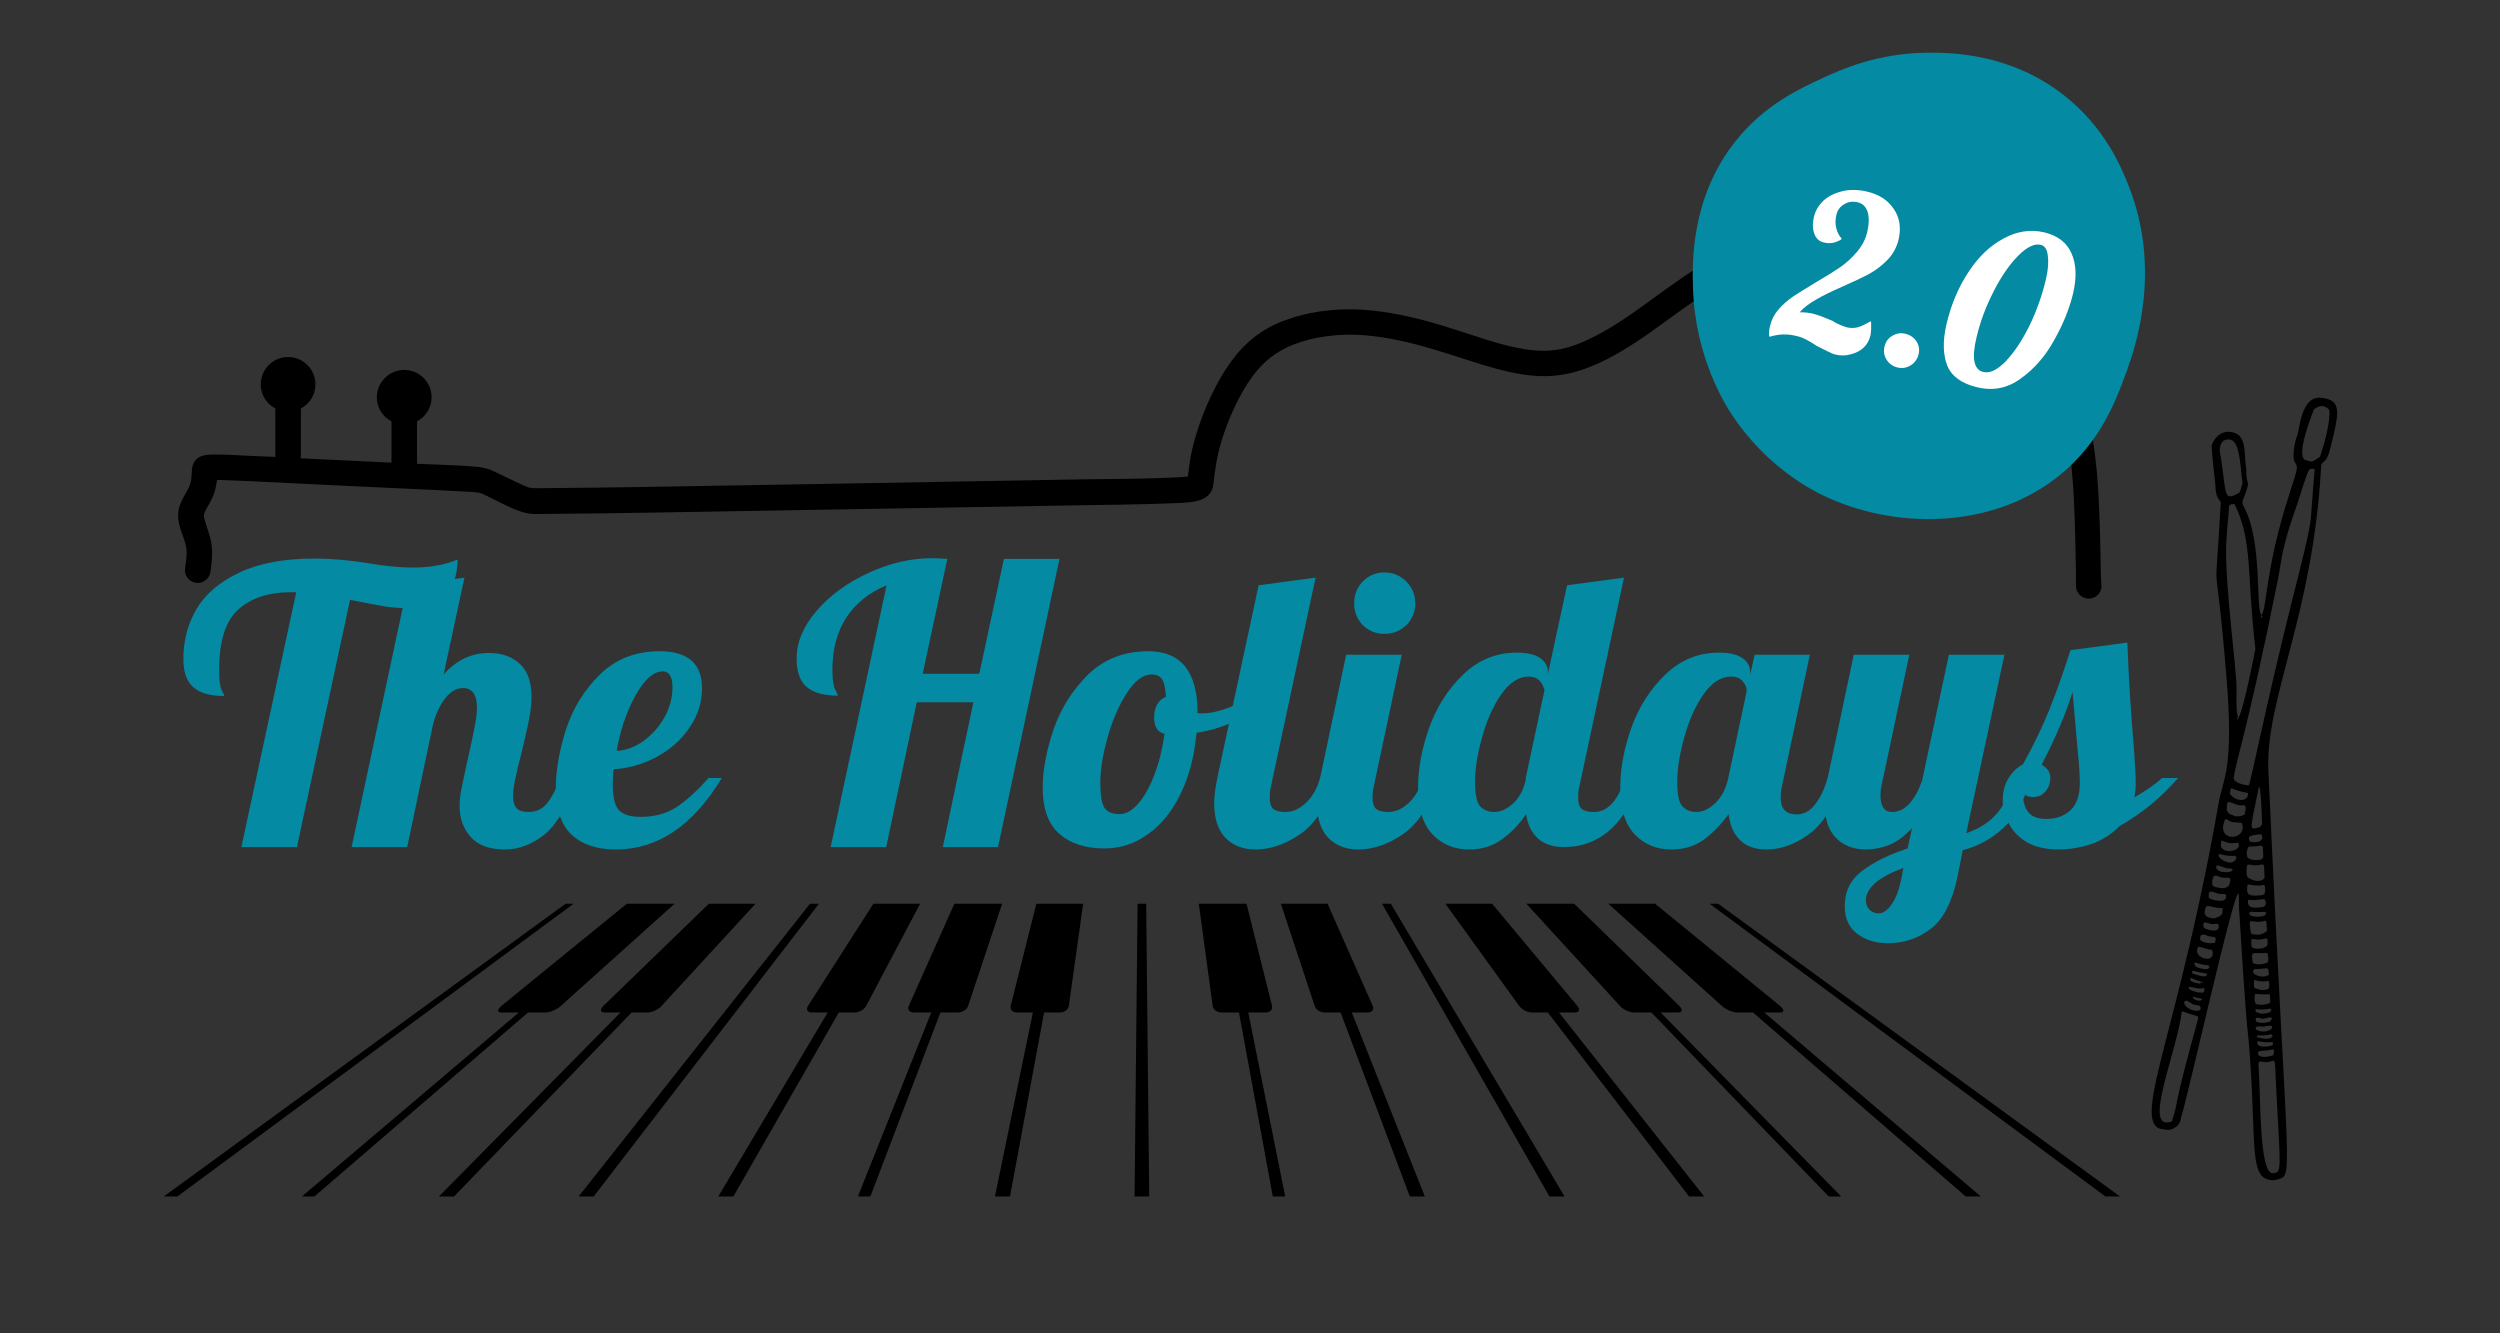 <svg xmlns="http://www.w3.org/2000/svg" xmlns:xlink="http://www.w3.org/1999/xlink" width="150" zoomAndPan="magnify" viewBox="0 0 112.5 60" height="80" preserveAspectRatio="xMidYMid meet" version="1.0"><rect x="0" y="0" width="112.5" height="60" fill="#333333" stroke="none"/><defs><g/><clipPath id="e084e862f4"><path d="M 8 9.672 L 95 9.672 L 95 26.922 L 8 26.922 Z M 8 9.672 " clip-rule="nonzero"/></clipPath><clipPath id="c9db91d1cf"><path d="M 13 40.668 L 31 40.668 L 31 53.84 L 13 53.84 Z M 13 40.668 " clip-rule="nonzero"/></clipPath><clipPath id="f704032ef4"><path d="M 19 40.668 L 35 40.668 L 35 53.84 L 19 53.84 Z M 19 40.668 " clip-rule="nonzero"/></clipPath><clipPath id="c1edf4520a"><path d="M 44 40.668 L 49 40.668 L 49 53.84 L 44 53.84 Z M 44 40.668 " clip-rule="nonzero"/></clipPath><clipPath id="d53ffabb94"><path d="M 26 40.668 L 37 40.668 L 37 53.84 L 26 53.84 Z M 26 40.668 " clip-rule="nonzero"/></clipPath><clipPath id="2e5fbde256"><path d="M 7.293 40.668 L 26 40.668 L 26 53.84 L 7.293 53.84 Z M 7.293 40.668 " clip-rule="nonzero"/></clipPath><clipPath id="e25b15c004"><path d="M 32 40.668 L 42 40.668 L 42 53.84 L 32 53.84 Z M 32 40.668 " clip-rule="nonzero"/></clipPath><clipPath id="7fd72d0a20"><path d="M 51 40.668 L 52 40.668 L 52 53.84 L 51 53.84 Z M 51 40.668 " clip-rule="nonzero"/></clipPath><clipPath id="d4dc7e0ebf"><path d="M 38 40.668 L 46 40.668 L 46 53.84 L 38 53.84 Z M 38 40.668 " clip-rule="nonzero"/></clipPath><clipPath id="df822ebfeb"><path d="M 53 40.668 L 58 40.668 L 58 53.84 L 53 53.84 Z M 53 40.668 " clip-rule="nonzero"/></clipPath><clipPath id="a8c674fa95"><path d="M 57 40.668 L 65 40.668 L 65 53.84 L 57 53.84 Z M 57 40.668 " clip-rule="nonzero"/></clipPath><clipPath id="4f37808ece"><path d="M 72 40.668 L 90 40.668 L 90 53.84 L 72 53.84 Z M 72 40.668 " clip-rule="nonzero"/></clipPath><clipPath id="6d0264d3ec"><path d="M 62 40.668 L 71 40.668 L 71 53.84 L 62 53.84 Z M 62 40.668 " clip-rule="nonzero"/></clipPath><clipPath id="e73f73078c"><path d="M 65 40.668 L 77 40.668 L 77 53.84 L 65 53.84 Z M 65 40.668 " clip-rule="nonzero"/></clipPath><clipPath id="fbfc2eac43"><path d="M 76 40.668 L 95.445 40.668 L 95.445 53.84 L 76 53.84 Z M 76 40.668 " clip-rule="nonzero"/></clipPath><clipPath id="46f32429be"><path d="M 68 40.668 L 83 40.668 L 83 53.84 L 68 53.84 Z M 68 40.668 " clip-rule="nonzero"/></clipPath><clipPath id="2674c9004b"><path d="M 96 17 L 106 17 L 106 54 L 96 54 Z M 96 17 " clip-rule="nonzero"/></clipPath><clipPath id="2bbb09a5f5"><path d="M 119.168 27.027 L 102.133 53.953 L 84.926 43.066 L 101.961 16.141 Z M 119.168 27.027 " clip-rule="nonzero"/></clipPath><clipPath id="6d5867dedc"><path d="M 119.168 27.027 L 102.133 53.953 L 84.926 43.066 L 101.961 16.141 Z M 119.168 27.027 " clip-rule="nonzero"/></clipPath><clipPath id="752cb40e92"><path d="M 119.168 27.027 L 102.133 53.953 L 84.926 43.066 L 101.961 16.141 Z M 119.168 27.027 " clip-rule="nonzero"/></clipPath><clipPath id="87e994c049"><path d="M 119.16 27.039 L 102.145 53.938 L 84.934 43.051 L 101.953 16.152 Z M 119.16 27.039 " clip-rule="nonzero"/></clipPath><clipPath id="61ceba3f5d"><path d="M 76.07 2.355 L 97 2.355 L 97 23.914 L 76.07 23.914 Z M 76.07 2.355 " clip-rule="nonzero"/></clipPath></defs><g fill="#048aa2" fill-opacity="1"><g transform="translate(8.143, 38.118)"><g><path d="M 5.188 -11.469 L 4.969 -11.469 C 3.945 -11.469 3.148 -11.207 2.578 -10.688 C 2.004 -10.176 1.719 -9.27 1.719 -7.969 C 1.719 -7.539 1.754 -7.242 1.828 -7.078 C 1.91 -6.91 1.953 -6.816 1.953 -6.797 C 1.328 -6.797 0.863 -6.926 0.562 -7.188 C 0.258 -7.445 0.109 -7.875 0.109 -8.469 C 0.109 -9.289 0.305 -10.039 0.703 -10.719 C 1.109 -11.395 1.754 -11.941 2.641 -12.359 C 3.523 -12.773 4.648 -12.984 6.016 -12.984 C 6.773 -12.984 7.594 -12.91 8.469 -12.766 C 9.207 -12.641 9.867 -12.578 10.453 -12.578 C 11.191 -12.578 11.859 -12.695 12.453 -12.938 C 12.43 -12.188 12.238 -11.633 11.875 -11.281 C 11.52 -10.926 10.992 -10.75 10.297 -10.75 C 9.922 -10.75 9.547 -10.773 9.172 -10.828 C 8.805 -10.891 8.285 -10.988 7.609 -11.125 L 5.219 0 L 2.719 0 Z M 5.188 -11.469 "/></g></g></g><g fill="#048aa2" fill-opacity="1"><g transform="translate(16.479, 38.118)"><g><path d="M 6.25 0.109 C 5.551 0.109 5.035 -0.078 4.703 -0.453 C 4.367 -0.828 4.203 -1.297 4.203 -1.859 C 4.203 -2.098 4.234 -2.367 4.297 -2.672 C 4.359 -2.984 4.422 -3.281 4.484 -3.562 C 4.547 -3.852 4.586 -4.039 4.609 -4.125 C 4.703 -4.531 4.785 -4.926 4.859 -5.312 C 4.941 -5.707 4.984 -6.023 4.984 -6.266 C 4.984 -6.859 4.773 -7.156 4.359 -7.156 C 4.066 -7.156 3.801 -7.004 3.562 -6.703 C 3.332 -6.41 3.148 -6.031 3.016 -5.562 L 1.844 0 L -0.656 0 L 1.859 -11.781 L 4.422 -12.125 L 3.484 -7.766 C 4.055 -8.41 4.734 -8.734 5.516 -8.734 C 6.098 -8.734 6.562 -8.57 6.906 -8.25 C 7.258 -7.926 7.438 -7.438 7.438 -6.781 C 7.438 -6.438 7.395 -6.062 7.312 -5.656 C 7.227 -5.25 7.113 -4.75 6.969 -4.156 C 6.875 -3.801 6.789 -3.453 6.719 -3.109 C 6.645 -2.766 6.609 -2.492 6.609 -2.297 C 6.609 -2.066 6.656 -1.891 6.75 -1.766 C 6.852 -1.641 7.035 -1.578 7.297 -1.578 C 7.641 -1.578 7.914 -1.703 8.125 -1.953 C 8.332 -2.203 8.539 -2.586 8.75 -3.109 L 9.484 -3.109 C 9.055 -1.836 8.562 -0.984 8 -0.547 C 7.438 -0.109 6.852 0.109 6.25 0.109 Z M 6.25 0.109 "/></g></g></g><g fill="#048aa2" fill-opacity="1"><g transform="translate(25.231, 38.118)"><g><path d="M 2.484 0.109 C 1.629 0.109 0.961 -0.113 0.484 -0.562 C 0.016 -1.008 -0.219 -1.707 -0.219 -2.656 C -0.219 -3.445 -0.066 -4.32 0.234 -5.281 C 0.547 -6.238 1.055 -7.066 1.766 -7.766 C 2.473 -8.461 3.367 -8.812 4.453 -8.812 C 5.723 -8.812 6.359 -8.258 6.359 -7.156 C 6.359 -6.508 6.172 -5.914 5.797 -5.375 C 5.43 -4.832 4.941 -4.395 4.328 -4.062 C 3.711 -3.727 3.062 -3.539 2.375 -3.5 C 2.352 -3.156 2.344 -2.926 2.344 -2.812 C 2.344 -2.238 2.438 -1.852 2.625 -1.656 C 2.82 -1.457 3.145 -1.359 3.594 -1.359 C 4.207 -1.359 4.738 -1.5 5.188 -1.781 C 5.633 -2.07 6.125 -2.516 6.656 -3.109 L 7.25 -3.109 C 5.957 -0.961 4.367 0.109 2.484 0.109 Z M 2.516 -4.328 C 2.941 -4.348 3.348 -4.5 3.734 -4.781 C 4.117 -5.062 4.43 -5.414 4.672 -5.844 C 4.91 -6.27 5.031 -6.719 5.031 -7.188 C 5.031 -7.664 4.883 -7.906 4.594 -7.906 C 4.176 -7.906 3.766 -7.539 3.359 -6.812 C 2.961 -6.082 2.68 -5.254 2.516 -4.328 Z M 2.516 -4.328 "/></g></g></g><g fill="#048aa2" fill-opacity="1"><g transform="translate(31.886, 38.118)"><g/></g></g><g fill="#048aa2" fill-opacity="1"><g transform="translate(35.646, 38.118)"><g><path d="M 4.25 -11.781 C 3.469 -11.457 2.863 -10.973 2.438 -10.328 C 2.02 -9.68 1.812 -8.898 1.812 -7.984 C 1.812 -7.555 1.852 -7.258 1.938 -7.094 C 2.02 -6.926 2.062 -6.832 2.062 -6.812 C 1.438 -6.812 0.969 -6.941 0.656 -7.203 C 0.352 -7.461 0.203 -7.891 0.203 -8.484 C 0.203 -9.223 0.504 -9.941 1.109 -10.641 C 1.723 -11.348 2.504 -11.914 3.453 -12.344 C 4.398 -12.781 5.348 -13 6.297 -13 C 6.453 -13 6.68 -12.988 6.984 -12.969 L 5.875 -7.797 L 8.422 -7.797 L 9.531 -12.969 L 12.031 -12.969 L 9.266 0 L 6.781 0 L 8.156 -6.516 L 5.609 -6.516 L 4.234 0 L 1.734 0 Z M 4.25 -11.781 "/></g></g></g><g fill="#048aa2" fill-opacity="1"><g transform="translate(47.171, 38.118)"><g><path d="M 2.531 0.062 C 1.676 0.062 1 -0.156 0.5 -0.594 C 0 -1.031 -0.25 -1.723 -0.25 -2.672 C -0.25 -3.453 -0.086 -4.32 0.234 -5.281 C 0.566 -6.238 1.086 -7.066 1.797 -7.766 C 2.516 -8.461 3.414 -8.812 4.5 -8.812 C 5.977 -8.812 6.719 -7.891 6.719 -6.047 L 6.719 -6.031 C 6.758 -6.02 6.82 -6.016 6.906 -6.016 C 7.289 -6.016 7.727 -6.113 8.219 -6.312 C 8.719 -6.52 9.172 -6.766 9.578 -7.047 L 9.734 -6.578 C 9.398 -6.223 8.961 -5.922 8.422 -5.672 C 7.891 -5.422 7.305 -5.242 6.672 -5.141 C 6.578 -4.086 6.336 -3.172 5.953 -2.391 C 5.578 -1.609 5.086 -1.004 4.484 -0.578 C 3.891 -0.148 3.238 0.062 2.531 0.062 Z M 3.219 -1.484 C 3.5 -1.484 3.773 -1.641 4.047 -1.953 C 4.328 -2.273 4.57 -2.711 4.781 -3.266 C 4.988 -3.816 5.141 -4.426 5.234 -5.094 C 4.922 -5.164 4.766 -5.41 4.766 -5.828 C 4.766 -6.297 4.941 -6.609 5.297 -6.766 C 5.273 -7.141 5.219 -7.398 5.125 -7.547 C 5.031 -7.691 4.867 -7.766 4.641 -7.766 C 4.266 -7.766 3.895 -7.484 3.531 -6.922 C 3.176 -6.367 2.891 -5.707 2.672 -4.938 C 2.453 -4.164 2.344 -3.484 2.344 -2.891 C 2.344 -2.336 2.406 -1.961 2.531 -1.766 C 2.656 -1.578 2.883 -1.484 3.219 -1.484 Z M 3.219 -1.484 "/></g></g></g><g fill="#048aa2" fill-opacity="1"><g transform="translate(54.779, 38.118)"><g><path d="M 1.719 0.109 C 1.164 0.109 0.719 -0.062 0.375 -0.406 C 0.031 -0.758 -0.141 -1.281 -0.141 -1.969 C -0.141 -2.258 -0.094 -2.641 0 -3.109 L 1.859 -11.781 L 4.422 -12.125 L 2.422 -2.766 C 2.379 -2.598 2.359 -2.414 2.359 -2.219 C 2.359 -1.988 2.41 -1.82 2.516 -1.719 C 2.629 -1.625 2.812 -1.578 3.062 -1.578 C 3.395 -1.578 3.707 -1.719 4 -2 C 4.289 -2.281 4.5 -2.648 4.625 -3.109 L 5.359 -3.109 C 4.93 -1.859 4.379 -1.008 3.703 -0.562 C 3.035 -0.113 2.375 0.109 1.719 0.109 Z M 1.719 0.109 "/></g></g></g><g fill="#048aa2" fill-opacity="1"><g transform="translate(59.406, 38.118)"><g><path d="M 2.891 -9.594 C 2.516 -9.594 2.191 -9.723 1.922 -9.984 C 1.66 -10.254 1.531 -10.582 1.531 -10.969 C 1.531 -11.352 1.66 -11.68 1.922 -11.953 C 2.191 -12.223 2.516 -12.359 2.891 -12.359 C 3.273 -12.359 3.602 -12.223 3.875 -11.953 C 4.145 -11.68 4.281 -11.352 4.281 -10.969 C 4.281 -10.582 4.145 -10.254 3.875 -9.984 C 3.602 -9.723 3.273 -9.594 2.891 -9.594 Z M 1.719 0.109 C 1.164 0.109 0.719 -0.062 0.375 -0.406 C 0.031 -0.758 -0.141 -1.281 -0.141 -1.969 C -0.141 -2.258 -0.094 -2.641 0 -3.109 L 1.172 -8.656 L 3.672 -8.656 L 2.422 -2.766 C 2.379 -2.598 2.359 -2.414 2.359 -2.219 C 2.359 -1.988 2.41 -1.82 2.516 -1.719 C 2.629 -1.625 2.812 -1.578 3.062 -1.578 C 3.395 -1.578 3.707 -1.719 4 -2 C 4.289 -2.281 4.5 -2.648 4.625 -3.109 L 5.359 -3.109 C 4.93 -1.859 4.379 -1.008 3.703 -0.562 C 3.035 -0.113 2.375 0.109 1.719 0.109 Z M 1.719 0.109 "/></g></g></g><g fill="#048aa2" fill-opacity="1"><g transform="translate(64.033, 38.118)"><g><path d="M 2.078 0.109 C 1.422 0.109 0.875 -0.113 0.438 -0.562 C 0 -1.02 -0.219 -1.727 -0.219 -2.688 C -0.219 -3.539 -0.051 -4.438 0.281 -5.375 C 0.625 -6.32 1.133 -7.117 1.812 -7.766 C 2.488 -8.422 3.297 -8.75 4.234 -8.75 C 4.703 -8.75 5.051 -8.664 5.281 -8.5 C 5.508 -8.344 5.625 -8.129 5.625 -7.859 L 5.625 -7.797 L 6.484 -11.781 L 9.047 -12.125 L 7.047 -2.766 C 7.004 -2.598 6.984 -2.414 6.984 -2.219 C 6.984 -1.988 7.035 -1.82 7.141 -1.719 C 7.254 -1.625 7.438 -1.578 7.688 -1.578 C 8.008 -1.578 8.289 -1.711 8.531 -1.984 C 8.77 -2.266 8.957 -2.641 9.094 -3.109 L 9.828 -3.109 C 9.117 -1.035 7.957 0 6.344 0 C 5.863 0 5.477 -0.125 5.188 -0.375 C 4.895 -0.633 4.711 -1.004 4.641 -1.484 C 4.336 -1.023 3.973 -0.645 3.547 -0.344 C 3.129 -0.039 2.641 0.109 2.078 0.109 Z M 3.203 -1.578 C 3.484 -1.578 3.766 -1.703 4.047 -1.953 C 4.328 -2.211 4.52 -2.566 4.625 -3.016 L 4.625 -3.109 L 5.469 -7.062 C 5.363 -7.469 5.129 -7.672 4.766 -7.672 C 4.305 -7.672 3.891 -7.398 3.516 -6.859 C 3.148 -6.328 2.863 -5.68 2.656 -4.922 C 2.445 -4.172 2.344 -3.504 2.344 -2.922 C 2.344 -2.348 2.426 -1.977 2.594 -1.812 C 2.758 -1.656 2.961 -1.578 3.203 -1.578 Z M 3.203 -1.578 "/></g></g></g><g fill="#048aa2" fill-opacity="1"><g transform="translate(73.132, 38.118)"><g><path d="M 2.078 0.109 C 1.422 0.109 0.875 -0.113 0.438 -0.562 C 0 -1.02 -0.219 -1.727 -0.219 -2.688 C -0.219 -3.539 -0.051 -4.438 0.281 -5.375 C 0.625 -6.32 1.133 -7.117 1.812 -7.766 C 2.488 -8.422 3.297 -8.75 4.234 -8.75 C 4.703 -8.75 5.051 -8.664 5.281 -8.5 C 5.508 -8.344 5.625 -8.129 5.625 -7.859 L 5.625 -7.75 L 5.828 -8.656 L 8.312 -8.656 L 7.062 -2.766 C 7.02 -2.598 7 -2.414 7 -2.219 C 7 -1.719 7.238 -1.469 7.719 -1.469 C 8.039 -1.469 8.316 -1.617 8.547 -1.922 C 8.785 -2.223 8.973 -2.617 9.109 -3.109 L 9.844 -3.109 C 9.414 -1.859 8.883 -1.008 8.25 -0.562 C 7.625 -0.113 6.992 0.109 6.359 0.109 C 5.867 0.109 5.477 -0.023 5.188 -0.297 C 4.895 -0.566 4.719 -0.961 4.656 -1.484 C 4.32 -1.016 3.945 -0.629 3.531 -0.328 C 3.125 -0.035 2.641 0.109 2.078 0.109 Z M 3.203 -1.578 C 3.492 -1.578 3.781 -1.711 4.062 -1.984 C 4.344 -2.254 4.535 -2.629 4.641 -3.109 L 5.469 -7.016 C 5.469 -7.172 5.41 -7.316 5.297 -7.453 C 5.18 -7.598 5.004 -7.672 4.766 -7.672 C 4.305 -7.672 3.891 -7.398 3.516 -6.859 C 3.148 -6.328 2.863 -5.68 2.656 -4.922 C 2.445 -4.172 2.344 -3.504 2.344 -2.922 C 2.344 -2.348 2.426 -1.977 2.594 -1.812 C 2.758 -1.656 2.961 -1.578 3.203 -1.578 Z M 3.203 -1.578 "/></g></g></g><g fill="#048aa2" fill-opacity="1"><g transform="translate(82.247, 38.118)"><g><path d="M 2.703 4.328 C 2.148 4.328 1.688 4.18 1.312 3.891 C 0.945 3.609 0.766 3.195 0.766 2.656 C 0.766 1.988 1.031 1.457 1.562 1.062 C 2.094 0.664 2.77 0.332 3.594 0.062 L 3.797 -0.859 C 3.461 -0.492 3.117 -0.238 2.766 -0.094 C 2.422 0.039 2.07 0.109 1.719 0.109 C 1.164 0.109 0.719 -0.062 0.375 -0.406 C 0.031 -0.758 -0.141 -1.281 -0.141 -1.969 C -0.141 -2.258 -0.094 -2.641 0 -3.109 L 1.172 -8.656 L 3.672 -8.656 L 2.422 -2.766 C 2.391 -2.629 2.375 -2.488 2.375 -2.344 C 2.375 -1.832 2.547 -1.578 2.891 -1.578 C 3.191 -1.578 3.457 -1.707 3.688 -1.969 C 3.914 -2.227 4.102 -2.57 4.25 -3 L 5.453 -8.656 L 7.953 -8.656 L 6.234 -0.625 C 6.785 -0.812 7.227 -1.086 7.562 -1.453 C 7.906 -1.828 8.191 -2.379 8.422 -3.109 L 9.156 -3.109 C 8.844 -2.078 8.422 -1.32 7.891 -0.844 C 7.359 -0.363 6.754 -0.035 6.078 0.141 L 5.828 1.391 C 5.586 2.504 5.188 3.27 4.625 3.688 C 4.062 4.113 3.422 4.328 2.703 4.328 Z M 2.297 2.984 C 2.492 2.984 2.688 2.848 2.875 2.578 C 3.062 2.316 3.207 1.938 3.312 1.438 L 3.406 0.938 C 2.281 1.352 1.719 1.844 1.719 2.406 C 1.719 2.562 1.77 2.695 1.875 2.812 C 1.977 2.926 2.117 2.984 2.297 2.984 Z M 2.297 2.984 "/></g></g></g><g fill="#048aa2" fill-opacity="1"><g transform="translate(90.67, 38.118)"><g><path d="M 1.969 0.109 C 1.414 0.109 0.945 0.004 0.562 -0.203 C 0.188 -0.422 -0.086 -0.703 -0.266 -1.047 C -0.453 -1.391 -0.547 -1.742 -0.547 -2.109 C -0.547 -2.492 -0.457 -2.828 -0.281 -3.109 C -0.102 -3.391 0.109 -3.594 0.359 -3.719 C 0.816 -4.531 1.211 -5.348 1.547 -6.172 C 1.879 -7.004 2.195 -7.898 2.5 -8.859 L 5.062 -9.203 C 5.113 -7.723 5.211 -6.125 5.359 -4.406 C 5.41 -3.707 5.438 -3.203 5.438 -2.891 C 5.438 -2.629 5.414 -2.41 5.375 -2.234 C 5.914 -2.547 6.332 -2.836 6.625 -3.109 L 7.344 -3.109 C 6.602 -2.242 5.723 -1.52 4.703 -0.938 C 4.359 -0.582 3.941 -0.316 3.453 -0.141 C 2.961 0.023 2.469 0.109 1.969 0.109 Z M 1.422 -1.266 C 1.848 -1.266 2.203 -1.391 2.484 -1.641 C 2.773 -1.898 2.922 -2.312 2.922 -2.875 C 2.922 -3.219 2.891 -3.703 2.828 -4.328 C 2.711 -5.648 2.633 -6.535 2.594 -6.984 C 2.32 -6.066 1.859 -4.973 1.203 -3.703 C 1.461 -3.566 1.594 -3.367 1.594 -3.109 C 1.594 -2.879 1.52 -2.676 1.375 -2.5 C 1.227 -2.332 1.047 -2.25 0.828 -2.25 C 0.586 -2.25 0.43 -2.328 0.359 -2.484 C 0.359 -2.066 0.441 -1.758 0.609 -1.562 C 0.773 -1.363 1.047 -1.266 1.422 -1.266 Z M 1.422 -1.266 "/></g></g></g><g clip-path="url(#e084e862f4)"><path fill="#000000" d="M 94.52 24.898 C 94.496 23.715 94.465 22.504 94.367 21.32 C 94.25 20.09 94.066 18.922 93.711 17.73 C 93.355 16.566 92.863 15.383 92.262 14.34 C 91.707 13.379 91.062 12.566 90.203 11.891 C 89.309 11.18 88.262 10.66 87.164 10.316 C 86.031 9.961 84.738 9.742 83.535 9.707 C 82.336 9.66 81.324 9.832 80.203 10.215 C 78.938 10.652 77.633 11.293 76.488 11.984 C 75.465 12.613 74.535 13.34 73.555 14.031 C 72.816 14.551 72.004 15.062 71.176 15.41 C 70.547 15.68 69.93 15.816 69.246 15.781 C 68.488 15.746 67.68 15.527 66.961 15.309 C 66.047 15.023 65.137 14.699 64.207 14.449 C 63.16 14.172 62.066 13.953 60.984 13.922 C 59.926 13.898 58.824 14.035 57.824 14.414 C 56.797 14.789 56.02 15.406 55.375 16.301 C 54.719 17.211 54.172 18.43 53.844 19.496 C 53.707 19.934 53.605 20.371 53.535 20.816 C 53.504 21.035 53.48 21.238 53.453 21.445 C 53.168 21.477 52.707 21.492 52.539 21.5 C 51.355 21.547 50.156 21.555 48.973 21.566 C 42.367 21.684 35.754 21.801 29.16 21.91 C 27.668 21.93 26.172 21.957 24.688 21.965 C 24.469 21.965 24.262 21.977 24.059 21.965 C 24.012 21.965 23.977 21.965 23.934 21.965 C 23.766 21.945 23.602 21.863 23.441 21.793 C 23.027 21.594 22.613 21.391 22.199 21.199 C 22.145 21.176 22.094 21.148 22.035 21.129 C 21.793 21.039 21.547 21.012 21.289 20.992 C 20.727 20.945 20.141 20.926 19.566 20.902 L 18.758 20.871 C 18.758 20.848 18.766 20.836 18.766 20.82 L 18.766 18.961 C 19.152 18.758 19.422 18.352 19.422 17.879 C 19.422 17.195 18.867 16.648 18.191 16.648 C 17.508 16.648 16.957 17.203 16.957 17.879 C 16.957 18.352 17.227 18.758 17.617 18.961 L 17.617 20.82 C 16.246 20.754 14.887 20.684 13.527 20.625 C 13.531 20.582 13.539 20.543 13.539 20.492 L 13.539 18.379 C 13.93 18.176 14.195 17.77 14.195 17.301 C 14.195 16.617 13.641 16.066 12.965 16.066 C 12.281 16.066 11.734 16.621 11.734 17.301 C 11.734 17.77 12 18.176 12.391 18.379 L 12.391 20.492 C 12.391 20.516 12.398 20.535 12.398 20.562 L 12.262 20.555 L 11.363 20.52 C 10.789 20.488 10.203 20.453 9.641 20.453 C 9.285 20.453 8.902 20.473 8.723 20.828 C 8.676 20.91 8.656 20.992 8.641 21.082 C 8.621 21.32 8.629 21.555 8.555 21.793 C 8.465 22.059 8.266 22.32 8.148 22.602 C 7.98 22.977 7.98 23.312 8.094 23.715 C 8.176 24.023 8.336 24.336 8.383 24.66 C 8.43 24.945 8.367 25.281 8.328 25.582 C 8.281 25.891 8.5 26.176 8.812 26.227 C 9.121 26.281 9.406 26.062 9.469 25.754 C 9.523 25.328 9.586 24.91 9.516 24.488 C 9.461 24.086 9.312 23.777 9.211 23.395 C 9.16 23.258 9.156 23.188 9.211 23.059 C 9.297 22.852 9.441 22.656 9.531 22.449 C 9.578 22.359 9.621 22.25 9.652 22.148 C 9.707 21.965 9.742 21.777 9.77 21.586 C 9.824 21.602 9.887 21.602 9.934 21.602 C 10.395 21.613 10.863 21.637 11.324 21.656 C 14.059 21.793 16.781 21.922 19.516 22.047 C 20.078 22.082 20.664 22.102 21.242 22.137 C 21.355 22.148 21.543 22.156 21.656 22.203 C 21.691 22.219 21.711 22.223 21.746 22.238 C 22.172 22.438 22.574 22.656 23 22.848 C 23.273 22.969 23.52 23.066 23.812 23.113 C 24.086 23.148 24.441 23.125 24.723 23.125 C 26.211 23.113 27.711 23.094 29.203 23.07 C 35.809 22.957 42.422 22.84 49.027 22.73 C 49.879 22.715 50.738 22.711 51.602 22.684 C 52.094 22.668 52.598 22.66 53.105 22.633 C 53.59 22.602 54.273 22.586 54.52 22.082 C 54.57 21.977 54.59 21.883 54.602 21.773 C 54.684 21.082 54.766 20.508 54.973 19.828 C 55.262 18.887 55.754 17.77 56.34 16.965 C 56.859 16.254 57.457 15.789 58.27 15.48 C 59.117 15.16 60.074 15.043 60.984 15.062 C 61.977 15.098 62.98 15.297 63.938 15.555 C 64.855 15.809 65.758 16.117 66.66 16.398 C 67.488 16.648 68.363 16.883 69.227 16.922 C 70.086 16.957 70.859 16.801 71.66 16.465 C 72.57 16.09 73.438 15.535 74.246 14.969 C 75.211 14.289 76.121 13.578 77.117 12.965 C 78.188 12.305 79.418 11.699 80.602 11.293 C 81.598 10.953 82.473 10.801 83.535 10.836 C 84.629 10.871 85.812 11.074 86.859 11.398 C 87.809 11.703 88.73 12.156 89.527 12.777 C 90.27 13.375 90.824 14.078 91.297 14.906 C 91.859 15.871 92.324 16.977 92.645 18.047 C 92.98 19.16 93.164 20.254 93.254 21.418 C 93.355 22.578 93.375 23.75 93.402 24.91 C 93.418 25.398 93.418 25.875 93.418 26.375 C 93.418 26.684 93.684 26.938 93.992 26.938 C 94.312 26.938 94.566 26.684 94.566 26.375 C 94.531 25.883 94.531 25.391 94.52 24.898 Z M 94.52 24.898 " fill-opacity="1" fill-rule="evenodd"/></g><g clip-path="url(#c9db91d1cf)"><path fill="#000000" d="M 24.543 45.562 C 24.59 45.562 24.648 45.555 24.711 45.539 C 24.77 45.523 24.836 45.504 24.898 45.477 C 24.961 45.449 25.023 45.418 25.082 45.383 C 25.137 45.348 25.191 45.309 25.238 45.266 L 30.359 40.664 L 28.211 40.664 L 22.562 45.266 C 22.516 45.309 22.477 45.348 22.453 45.383 C 22.426 45.418 22.414 45.449 22.414 45.477 C 22.414 45.504 22.43 45.523 22.453 45.539 C 22.48 45.555 22.516 45.562 22.566 45.562 L 23.348 45.562 L 13.527 53.891 L 14.09 53.891 L 23.762 45.562 L 24.543 45.562 " fill-opacity="1" fill-rule="nonzero"/></g><g clip-path="url(#f704032ef4)"><path fill="#000000" d="M 29.129 45.562 C 29.18 45.562 29.238 45.555 29.293 45.539 C 29.352 45.523 29.414 45.504 29.469 45.477 C 29.527 45.449 29.586 45.418 29.637 45.383 C 29.688 45.348 29.73 45.309 29.77 45.266 L 34.004 40.664 L 31.902 40.664 L 27.152 45.266 C 27.113 45.309 27.082 45.348 27.062 45.383 C 27.047 45.418 27.039 45.449 27.043 45.477 C 27.051 45.504 27.066 45.523 27.094 45.539 C 27.125 45.555 27.164 45.562 27.215 45.562 L 27.922 45.562 L 19.703 53.891 L 20.383 53.891 L 28.422 45.562 L 29.129 45.562 " fill-opacity="1" fill-rule="nonzero"/></g><g clip-path="url(#c1edf4520a)"><path fill="#000000" d="M 47.691 45.562 C 47.742 45.562 47.789 45.555 47.836 45.539 C 47.883 45.523 47.926 45.504 47.961 45.477 C 48 45.449 48.031 45.418 48.051 45.383 C 48.074 45.348 48.09 45.309 48.098 45.266 L 48.742 40.664 L 46.637 40.664 L 45.48 45.266 C 45.473 45.309 45.473 45.348 45.48 45.383 C 45.492 45.418 45.512 45.449 45.535 45.477 C 45.562 45.504 45.598 45.523 45.637 45.539 C 45.676 45.555 45.723 45.562 45.773 45.562 L 46.48 45.562 L 44.762 53.891 L 45.441 53.891 L 46.984 45.562 L 47.691 45.562 " fill-opacity="1" fill-rule="nonzero"/></g><g clip-path="url(#d53ffabb94)"><path fill="#000000" d="M 36.453 40.664 L 26 53.891 L 26.676 53.891 L 36.855 40.664 L 36.453 40.664 " fill-opacity="1" fill-rule="nonzero"/></g><g clip-path="url(#2e5fbde256)"><path fill="#000000" d="M 25.457 40.664 L 7.301 53.891 L 7.914 53.891 L 25.816 40.664 L 25.457 40.664 " fill-opacity="1" fill-rule="nonzero"/></g><g clip-path="url(#e25b15c004)"><path fill="#000000" d="M 38.453 45.562 C 38.504 45.562 38.559 45.555 38.609 45.539 C 38.66 45.523 38.711 45.504 38.758 45.477 C 38.805 45.449 38.852 45.418 38.887 45.383 C 38.926 45.348 38.953 45.309 38.977 45.266 L 41.406 40.664 L 39.305 40.664 L 36.359 45.266 C 36.336 45.309 36.32 45.348 36.316 45.383 C 36.312 45.418 36.316 45.449 36.332 45.477 C 36.352 45.504 36.375 45.523 36.41 45.539 C 36.445 45.555 36.484 45.562 36.535 45.562 L 37.246 45.562 L 32.293 53.891 L 32.973 53.891 L 37.746 45.562 L 38.453 45.562 " fill-opacity="1" fill-rule="nonzero"/></g><g clip-path="url(#7fd72d0a20)"><path fill="#000000" d="M 51.191 40.664 L 51.055 53.891 L 51.715 53.891 L 51.578 40.664 L 51.191 40.664 " fill-opacity="1" fill-rule="nonzero"/></g><g clip-path="url(#d4dc7e0ebf)"><path fill="#000000" d="M 43.102 45.562 C 43.152 45.562 43.203 45.555 43.25 45.539 C 43.301 45.523 43.348 45.504 43.387 45.477 C 43.43 45.449 43.469 45.418 43.5 45.383 C 43.527 45.348 43.551 45.309 43.566 45.266 L 45.098 40.664 L 42.949 40.664 L 40.895 45.266 C 40.875 45.309 40.867 45.348 40.871 45.383 C 40.871 45.418 40.887 45.449 40.906 45.477 C 40.926 45.504 40.957 45.523 40.996 45.539 C 41.031 45.555 41.074 45.562 41.125 45.562 L 41.906 45.562 L 38.586 53.891 L 39.148 53.891 L 42.32 45.562 L 43.102 45.562 " fill-opacity="1" fill-rule="nonzero"/></g><g clip-path="url(#df822ebfeb)"><path fill="#000000" d="M 56.949 45.562 C 57 45.562 57.047 45.555 57.086 45.539 C 57.125 45.523 57.16 45.504 57.188 45.477 C 57.211 45.449 57.23 45.418 57.242 45.383 C 57.25 45.348 57.25 45.309 57.242 45.266 L 56.094 40.664 L 53.945 40.664 L 54.57 45.266 C 54.574 45.309 54.59 45.348 54.613 45.383 C 54.637 45.418 54.668 45.449 54.703 45.477 C 54.742 45.504 54.781 45.523 54.828 45.539 C 54.875 45.555 54.926 45.562 54.977 45.562 L 55.754 45.562 L 57.285 53.891 L 57.844 53.891 L 56.172 45.562 L 56.949 45.562 " fill-opacity="1" fill-rule="nonzero"/></g><g clip-path="url(#a8c674fa95)"><path fill="#000000" d="M 61.539 45.562 C 61.59 45.562 61.633 45.555 61.672 45.539 C 61.707 45.523 61.738 45.504 61.758 45.477 C 61.781 45.449 61.793 45.418 61.797 45.383 C 61.797 45.348 61.793 45.309 61.773 45.266 L 59.738 40.664 L 57.637 40.664 L 59.16 45.266 C 59.172 45.309 59.195 45.348 59.227 45.383 C 59.254 45.418 59.293 45.449 59.332 45.477 C 59.375 45.504 59.422 45.523 59.473 45.539 C 59.52 45.555 59.57 45.562 59.621 45.562 L 60.328 45.562 L 63.461 53.891 L 64.137 53.891 L 60.832 45.562 L 61.539 45.562 " fill-opacity="1" fill-rule="nonzero"/></g><g clip-path="url(#4f37808ece)"><path fill="#000000" d="M 80.098 45.562 C 80.148 45.562 80.188 45.555 80.211 45.539 C 80.238 45.523 80.25 45.504 80.25 45.477 C 80.25 45.449 80.238 45.418 80.211 45.383 C 80.188 45.348 80.152 45.309 80.102 45.266 L 74.477 40.664 L 72.371 40.664 L 77.484 45.266 C 77.531 45.309 77.586 45.348 77.641 45.383 C 77.699 45.418 77.762 45.449 77.824 45.477 C 77.887 45.504 77.953 45.523 78.012 45.539 C 78.074 45.555 78.129 45.562 78.18 45.562 L 78.887 45.562 L 88.516 53.891 L 89.195 53.891 L 79.391 45.562 L 80.098 45.562 " fill-opacity="1" fill-rule="nonzero"/></g><g clip-path="url(#6d0264d3ec)"><path fill="#000000" d="M 62.188 40.664 L 69.754 53.891 L 70.434 53.891 L 62.586 40.664 L 62.188 40.664 " fill-opacity="1" fill-rule="nonzero"/></g><g clip-path="url(#e73f73078c)"><path fill="#000000" d="M 70.863 45.562 C 70.914 45.562 70.953 45.555 70.984 45.539 C 71.016 45.523 71.039 45.504 71.047 45.477 C 71.059 45.449 71.059 45.418 71.047 45.383 C 71.035 45.348 71.016 45.309 70.98 45.266 L 67.141 40.664 L 65.039 40.664 L 68.363 45.266 C 68.395 45.309 68.434 45.348 68.477 45.383 C 68.52 45.418 68.57 45.449 68.621 45.477 C 68.676 45.504 68.73 45.523 68.785 45.539 C 68.84 45.555 68.895 45.562 68.945 45.562 L 69.652 45.562 L 76.047 53.891 L 76.727 53.891 L 70.156 45.562 L 70.863 45.562 " fill-opacity="1" fill-rule="nonzero"/></g><g clip-path="url(#fbfc2eac43)"><path fill="#000000" d="M 77.312 40.664 L 76.926 40.664 L 94.812 53.891 L 95.469 53.891 L 77.312 40.664 " fill-opacity="1" fill-rule="nonzero"/></g><g clip-path="url(#46f32429be)"><path fill="#000000" d="M 75.508 45.562 C 75.559 45.562 75.598 45.555 75.625 45.539 C 75.656 45.523 75.672 45.504 75.676 45.477 C 75.684 45.449 75.676 45.418 75.66 45.383 C 75.641 45.348 75.613 45.309 75.57 45.266 L 70.832 40.664 L 68.684 40.664 L 72.898 45.266 C 72.934 45.309 72.98 45.348 73.031 45.383 C 73.082 45.418 73.137 45.449 73.195 45.477 C 73.254 45.504 73.312 45.523 73.371 45.539 C 73.43 45.555 73.484 45.562 73.535 45.562 L 74.312 45.562 L 82.34 53.891 L 82.902 53.891 L 74.73 45.562 L 75.508 45.562 " fill-opacity="1" fill-rule="nonzero"/></g><g clip-path="url(#2674c9004b)"><g clip-path="url(#2bbb09a5f5)"><g clip-path="url(#6d5867dedc)"><g clip-path="url(#752cb40e92)"><g clip-path="url(#87e994c049)"><path fill="#000000" d="M 99.105 44.953 C 98.629 44.844 98.703 44.855 98.668 44.867 C 98.715 45.004 99.035 45.113 99.105 44.953 Z M 99.309 43.809 C 98.891 43.746 99.055 43.777 98.676 43.68 C 98.645 43.715 98.629 43.75 98.66 43.805 C 98.891 43.879 99.352 44.059 99.309 43.809 Z M 102.273 46.586 C 102.09 46.484 102.289 46.609 101.621 46.594 C 101.531 46.594 101.543 46.676 101.59 46.684 C 101.84 46.734 102.211 46.832 102.273 46.586 Z M 101.5 45.41 C 101.512 45.57 101.461 45.52 101.754 45.617 C 101.957 45.602 102.238 45.605 102.203 45.406 C 102.086 45.348 102.102 45.469 101.5 45.41 Z M 98.816 43.504 C 99.52 43.781 99.457 43.445 99.367 43.441 C 98.879 43.41 98.59 43.141 98.816 43.504 Z M 99.203 44.461 C 98.828 44.543 98.672 44.367 98.469 44.426 C 98.535 44.609 98.949 44.672 99.078 44.672 C 99.203 44.672 99.191 44.578 99.203 44.461 Z M 101.602 46.852 C 101.465 47.129 101.957 47.152 102.27 47.031 C 102.32 46.762 102.246 46.992 101.602 46.852 Z M 101.969 41.031 C 101.254 41.07 101.387 40.992 101.246 41.043 C 101.094 41.262 101.668 41.305 101.902 41.199 C 101.977 41.164 101.961 41.109 101.969 41.031 Z M 102.172 45.953 C 102.387 45.641 101.965 45.852 101.789 45.844 C 101.699 45.82 101.617 45.762 101.508 45.816 C 101.504 45.875 101.496 45.934 101.562 45.988 C 101.715 46.051 102.023 46.039 102.172 45.953 Z M 100.203 39.074 C 99.73 38.914 99.844 38.941 99.75 38.957 C 99.684 39.105 99.809 39.16 99.957 39.234 C 100.453 39.297 100.523 39.137 100.434 39.098 C 100.355 39.062 100.277 39.086 100.203 39.074 Z M 102.211 46.312 C 102.34 46.105 102.102 46.152 101.879 46.195 C 101.801 46.215 101.352 46.109 101.562 46.359 C 101.652 46.387 101.914 46.504 102.211 46.312 Z M 101.238 37.867 C 101.473 37.953 101.965 37.887 101.754 37.535 C 101.332 37.605 101.113 37.566 101.238 37.867 Z M 101.652 47.301 C 101.523 47.434 101.66 47.66 102.23 47.512 C 102.344 47.484 102.324 47.359 102.324 47.238 C 102.199 47.203 102.305 47.262 101.652 47.301 Z M 98.293 45.086 C 98.238 45.391 99.027 45.641 99.027 45.375 C 99.023 45.238 99.004 45.262 98.73 45.211 C 98.504 45.125 98.406 44.934 98.293 45.086 Z M 99.184 41.508 C 99.105 41.652 99.156 41.758 99.27 41.801 C 99.559 41.906 99.922 41.945 99.832 41.598 C 99.734 41.539 99.629 41.594 99.523 41.582 C 99.406 41.57 99.301 41.504 99.184 41.508 Z M 100.625 38.645 C 100.656 38.57 100.617 38.547 100.586 38.512 C 99.949 38.547 99.816 38.324 99.84 38.512 C 99.859 38.68 100.465 39.016 100.625 38.645 Z M 99.008 42.281 C 99.102 42.438 99.473 42.473 99.676 42.422 C 99.707 42.191 99.812 42.176 99.379 42.129 C 99.324 42.121 98.98 41.895 99.008 42.281 Z M 101.461 43.609 C 101.164 43.812 101.809 44.078 102.102 43.867 C 102.055 43.445 102.145 43.602 101.461 43.609 Z M 99.398 40.41 C 99.535 40.504 100.281 40.703 100.164 40.262 C 100.078 40.199 99.98 40.246 99.848 40.223 C 99.488 40.109 99.355 40.008 99.398 40.41 Z M 101.836 40.812 C 101.992 40.785 102.004 40.527 101.879 40.457 C 101.176 40.562 101.332 40.457 101.16 40.508 C 101.102 40.883 101.461 40.879 101.836 40.812 Z M 102.082 44.137 C 101.602 44.234 101.469 44.039 101.426 44.125 C 101.426 44.176 101.402 44.438 101.477 44.469 C 101.664 44.547 101.926 44.598 102.098 44.484 C 102.113 44.379 102.145 44.262 102.082 44.137 Z M 100.344 35.703 C 100.523 36.051 101.191 36.148 101.16 35.684 C 100.293 35.543 100.422 35.293 100.344 35.703 Z M 99.547 42.75 C 98.953 42.641 99.047 42.578 98.93 42.609 C 98.586 43.105 99.766 43.445 99.547 42.75 Z M 100.711 37.922 C 100.328 37.957 100.328 37.957 99.977 37.824 C 99.699 38.535 100.992 38.344 100.711 37.922 Z M 101.66 42.285 C 101.543 42.289 101.43 42.238 101.305 42.27 C 101.316 42.625 101.301 42.559 101.363 42.648 C 101.508 42.711 101.855 42.727 102.031 42.547 C 102.09 42.059 101.949 42.277 101.66 42.285 Z M 102.121 45.148 C 102.172 45.062 102.164 45.168 102.148 44.754 C 101.957 44.719 102.117 44.777 101.484 44.727 C 101.434 44.883 101.449 45.023 101.5 45.168 C 101.711 45.246 101.918 45.223 102.121 45.148 Z M 101.379 43.328 C 101.566 43.445 101.816 43.395 102.027 43.324 C 102.07 43.23 102.102 43.277 102.051 42.938 C 102.043 42.863 101.945 42.883 101.691 42.891 C 101.387 42.898 101.27 42.809 101.379 43.328 Z M 101.141 39.797 C 101.086 40.211 101.086 40.363 101.777 40.285 C 101.977 40.262 101.93 40.047 101.918 39.848 C 101.785 39.773 101.828 39.922 101.141 39.797 Z M 99.641 41.328 C 99.855 41.23 100.07 41.25 100.012 40.863 C 99.543 40.863 99.492 40.734 99.281 40.789 C 99.105 41.176 99.266 41.301 99.641 41.328 Z M 99.602 39.449 C 99.551 39.66 99.469 39.863 99.691 39.918 C 99.898 39.965 100.16 40.02 100.297 39.852 C 100.34 39.781 100.434 39.484 100.273 39.496 C 99.793 39.543 99.762 39.305 99.602 39.449 Z M 100.613 36.738 C 100.75 36.734 100.883 36.738 101.008 36.645 C 101.023 36.52 101.086 36.395 101.035 36.262 C 100.945 36.207 100.848 36.258 100.758 36.238 C 100.246 36.098 100.207 35.906 100.203 36.48 C 100.352 36.598 100.141 36.582 100.613 36.738 Z M 101.824 38.102 C 101.734 37.996 101.695 38.113 101.199 38.094 C 101.094 38.246 101.082 38.41 101.129 38.582 C 101.242 38.645 101.273 38.711 101.582 38.703 C 101.945 38.695 101.832 38.512 101.824 38.102 Z M 102.012 41.895 C 101.969 41.172 102.047 41.527 101.551 41.477 C 101.398 41.465 101.234 41.422 101.238 41.508 C 101.242 41.68 101.254 41.848 101.309 42.02 C 101.578 42.094 101.781 42.082 102.012 41.895 Z M 100.133 36.863 C 99.652 37.949 101.16 37.832 100.891 37.055 C 100.82 36.992 100.84 37.043 100.434 36.992 C 100.297 36.945 100.238 36.855 100.133 36.863 Z M 101.793 37.082 C 101.785 36.633 101.723 35.047 101.633 35.492 C 101.266 37.348 101.164 37.383 101.668 37.223 C 101.719 37.207 101.754 37.164 101.793 37.082 Z M 101.906 39.5 C 101.863 38.695 101.949 38.926 101.473 38.945 C 101.121 38.891 101.215 38.898 101.125 38.926 C 101.098 39.059 101.055 39.422 101.168 39.496 C 101.418 39.656 101.754 39.723 101.906 39.5 Z M 99.883 20.23 C 100.195 22.09 100.039 22.508 100.555 22.281 C 100.859 22.145 100.766 22.184 100.914 21.75 C 100.781 20.746 100.801 19.453 100.035 19.844 C 99.898 20.043 99.938 19.957 99.883 20.23 Z M 104.398 20.555 C 104.609 19.926 104.879 18.961 104.816 18.445 C 104.605 18.207 104.359 18.227 104.121 18.43 C 103.961 18.855 103.328 20.492 103.73 20.699 C 104.043 20.766 103.957 20.863 104.398 20.555 Z M 97.738 50.461 C 98.129 49.199 97.629 50.512 98.918 45.832 C 98.93 45.801 98.898 45.762 98.887 45.727 C 98.172 45.535 98.316 45.508 98.18 45.523 C 97.969 47.336 96.359 50.988 97.738 50.461 Z M 102.434 49.105 C 102.34 47.297 102.469 47.793 101.953 47.797 C 101.668 47.797 101.605 47.613 101.645 48.145 C 101.73 49.312 101.664 52.82 102.27 52.793 C 102.688 52.773 102.629 52.711 102.434 49.105 Z M 101.195 35.344 C 101.266 35.297 102.012 31.535 103.117 27.137 C 104.234 22.703 103.883 24.066 104.16 21.148 C 104.164 21.109 104.062 21.051 103.918 21.137 C 103.832 21.191 103.441 22.496 103.391 22.641 C 102.652 24.691 102.691 25.148 102.504 26.086 C 101.113 33.008 100.586 34.34 100.52 35.008 C 100.496 35.215 100.988 35.336 101.195 35.344 Z M 101.492 29.191 C 101.086 25.703 101.387 24.418 100.559 22.691 C 100.34 22.664 100.305 22.746 100.301 22.844 C 100.297 23.133 100.207 23.789 100.18 24.488 C 100.113 26.375 100.652 30.039 100.645 31.055 C 100.641 31.422 100.621 32.164 100.715 32.238 C 100.688 32.277 100.664 32.316 100.68 32.371 C 100.922 32.234 101.488 29.199 101.492 29.191 Z M 99.078 44.203 C 99.129 44.258 99.168 44.191 99.141 44.184 C 99.113 44.172 99.094 44.184 99.078 44.211 C 98.938 44.113 99.047 44.172 98.793 44.094 C 98.719 44.07 98.66 44.008 98.574 44.012 C 98.512 44.176 98.723 44.207 98.902 44.25 C 99.023 44.281 99.059 44.219 99.078 44.203 Z M 101.773 27.688 C 102.023 27.281 101.941 25.566 103.023 22.227 C 103.477 20.836 103.387 21.039 103.238 20.742 C 103.156 20.477 103.262 19.855 103.375 19.605 C 103.477 19.379 103.535 17.816 104.438 17.898 C 105.434 17.992 105.242 18.605 104.875 20.133 C 104.699 20.871 104.543 20.699 104.453 20.934 C 104.102 27.695 101.93 31.426 102.078 34.688 C 102.961 54.191 103.285 52.793 102.355 53.109 C 101.203 53.141 101.535 51.812 101.262 47.781 C 101.121 45.672 101.184 47.789 100.758 40.887 C 100.742 40.652 100.766 40.438 100.738 40.242 C 100.645 39.527 98.402 49.574 98.137 50.328 C 98.125 50.5 98.008 50.688 97.789 50.789 C 97.578 50.883 97.469 50.84 97.16 50.781 C 96.004 50.25 98.066 46.258 99.828 36.195 C 100.031 35.023 100.535 34.664 100.191 30.469 C 99.641 23.758 99.641 28.027 99.934 22.605 C 99.809 22.406 99.711 22.324 99.699 21.914 C 99.691 21.684 99.52 20.414 99.527 20.027 C 99.777 19.398 100.328 19.293 100.754 19.586 C 101.098 19.965 100.977 20.512 101.086 21.117 C 101.059 21.969 101.352 21.457 100.914 22.543 C 100.91 22.637 100.926 22.719 100.965 22.789 C 101.848 24.395 101.473 27.473 101.781 27.688 C 101.645 27.918 101.883 27.766 101.773 27.688 " fill-opacity="1" fill-rule="nonzero"/></g></g></g></g></g><g clip-path="url(#61ceba3f5d)"><path fill="#048aa2" d="M 86.75 2.371 C 87.758 2.363 90.453 2.383 92.875 4.285 C 94.719 5.73 95.457 7.523 95.781 8.344 C 97.293 12.137 96.094 15.613 95.707 16.688 C 95.246 17.953 94.562 19.848 92.719 21.359 C 89.633 23.887 85.16 23.816 82.004 22.277 C 81.488 22.027 79.48 20.992 77.945 18.68 C 77.664 18.254 76.273 16.094 76.184 12.938 C 76.152 11.875 76.07 8.906 78.098 6.352 C 79.391 4.727 80.957 4.004 82.004 3.52 C 82.852 3.125 84.496 2.387 86.75 2.371 Z M 86.75 2.371 " fill-opacity="1" fill-rule="nonzero"/></g><g fill="#ffffff" fill-opacity="1"><g transform="translate(79.669, 15.133)"><g><path d="M 2.953 0.828 C 2.816 0.797 2.688 0.742 2.562 0.672 C 2.445 0.609 2.289 0.531 2.094 0.438 C 1.883 0.301 1.707 0.195 1.562 0.125 C 1.414 0.051 1.258 0 1.094 -0.031 C 0.738 -0.113 0.367 -0.098 -0.016 0.016 L -0.062 0 C -0.07 -0.164 -0.055 -0.32 -0.016 -0.469 C 0.047 -0.738 0.172 -0.984 0.359 -1.203 C 0.555 -1.43 0.781 -1.629 1.031 -1.797 C 1.281 -1.961 1.625 -2.176 2.062 -2.438 C 2.508 -2.695 2.867 -2.922 3.141 -3.109 C 3.422 -3.305 3.676 -3.539 3.906 -3.812 C 4.133 -4.082 4.285 -4.379 4.359 -4.703 C 4.441 -5.066 4.445 -5.363 4.375 -5.594 C 4.301 -5.832 4.148 -5.977 3.922 -6.031 C 3.691 -6.082 3.488 -6.051 3.312 -5.938 C 3.133 -5.832 3.02 -5.676 2.969 -5.469 C 2.914 -5.238 2.914 -5.031 2.969 -4.844 C 3.02 -4.656 3.098 -4.508 3.203 -4.406 L 3.188 -4.359 C 3.07 -4.285 2.941 -4.234 2.797 -4.203 C 2.66 -4.18 2.535 -4.188 2.422 -4.219 C 2.211 -4.258 2.066 -4.383 1.984 -4.594 C 1.898 -4.801 1.891 -5.055 1.953 -5.359 C 2.016 -5.629 2.148 -5.867 2.359 -6.078 C 2.578 -6.285 2.852 -6.43 3.188 -6.516 C 3.531 -6.609 3.91 -6.609 4.328 -6.516 C 4.879 -6.391 5.285 -6.129 5.547 -5.734 C 5.816 -5.348 5.891 -4.883 5.766 -4.344 C 5.68 -4 5.52 -3.703 5.281 -3.453 C 5.039 -3.203 4.766 -2.988 4.453 -2.812 C 4.141 -2.645 3.734 -2.453 3.234 -2.234 C 2.754 -2.023 2.363 -1.832 2.062 -1.656 C 1.758 -1.488 1.508 -1.297 1.312 -1.078 C 1.508 -1.086 1.711 -1.066 1.922 -1.016 C 2.078 -0.973 2.234 -0.922 2.391 -0.859 C 2.547 -0.797 2.695 -0.734 2.844 -0.672 C 2.852 -0.648 2.926 -0.609 3.062 -0.547 C 3.195 -0.484 3.316 -0.438 3.422 -0.406 C 3.598 -0.363 3.77 -0.363 3.938 -0.406 C 4.102 -0.457 4.289 -0.547 4.5 -0.672 L 4.531 -0.641 C 4.539 -0.398 4.531 -0.195 4.5 -0.031 C 4.445 0.188 4.344 0.367 4.188 0.516 C 4.031 0.66 3.836 0.758 3.609 0.812 C 3.391 0.875 3.172 0.879 2.953 0.828 Z M 2.953 0.828 "/></g></g></g><g fill="#ffffff" fill-opacity="1"><g transform="translate(84.352, 16.239)"><g><path d="M 1.031 0.297 C 0.82 0.242 0.66 0.129 0.547 -0.047 C 0.43 -0.234 0.398 -0.438 0.453 -0.656 C 0.504 -0.863 0.617 -1.02 0.797 -1.125 C 0.984 -1.238 1.18 -1.27 1.391 -1.219 C 1.609 -1.164 1.773 -1.051 1.891 -0.875 C 2.004 -0.695 2.035 -0.504 1.984 -0.297 C 1.93 -0.078 1.812 0.086 1.625 0.203 C 1.445 0.316 1.25 0.348 1.031 0.297 Z M 1.031 0.297 "/></g></g></g><g fill="#ffffff" fill-opacity="1"><g transform="translate(86.855, 16.831)"><g><path d="M 2.109 0.594 C 1.41 0.426 0.961 0.098 0.766 -0.391 C 0.578 -0.891 0.566 -1.504 0.734 -2.234 C 0.941 -3.117 1.27 -3.898 1.719 -4.578 C 2.164 -5.266 2.691 -5.77 3.297 -6.094 C 3.898 -6.426 4.516 -6.52 5.141 -6.375 C 5.742 -6.227 6.148 -5.914 6.359 -5.438 C 6.578 -4.957 6.602 -4.359 6.438 -3.641 C 6.27 -2.941 5.984 -2.234 5.578 -1.516 C 5.18 -0.797 4.68 -0.223 4.078 0.203 C 3.484 0.641 2.828 0.77 2.109 0.594 Z M 2.391 -0.094 C 2.68 -0.02 3.016 -0.176 3.391 -0.562 C 3.773 -0.957 4.133 -1.492 4.469 -2.172 C 4.801 -2.859 5.051 -3.566 5.219 -4.297 C 5.312 -4.703 5.336 -5.047 5.297 -5.328 C 5.266 -5.609 5.16 -5.77 4.984 -5.812 C 4.703 -5.883 4.363 -5.723 3.969 -5.328 C 3.57 -4.93 3.203 -4.395 2.859 -3.719 C 2.516 -3.051 2.258 -2.367 2.094 -1.672 C 1.863 -0.723 1.961 -0.195 2.391 -0.094 Z M 2.391 -0.094 "/></g></g></g></svg>